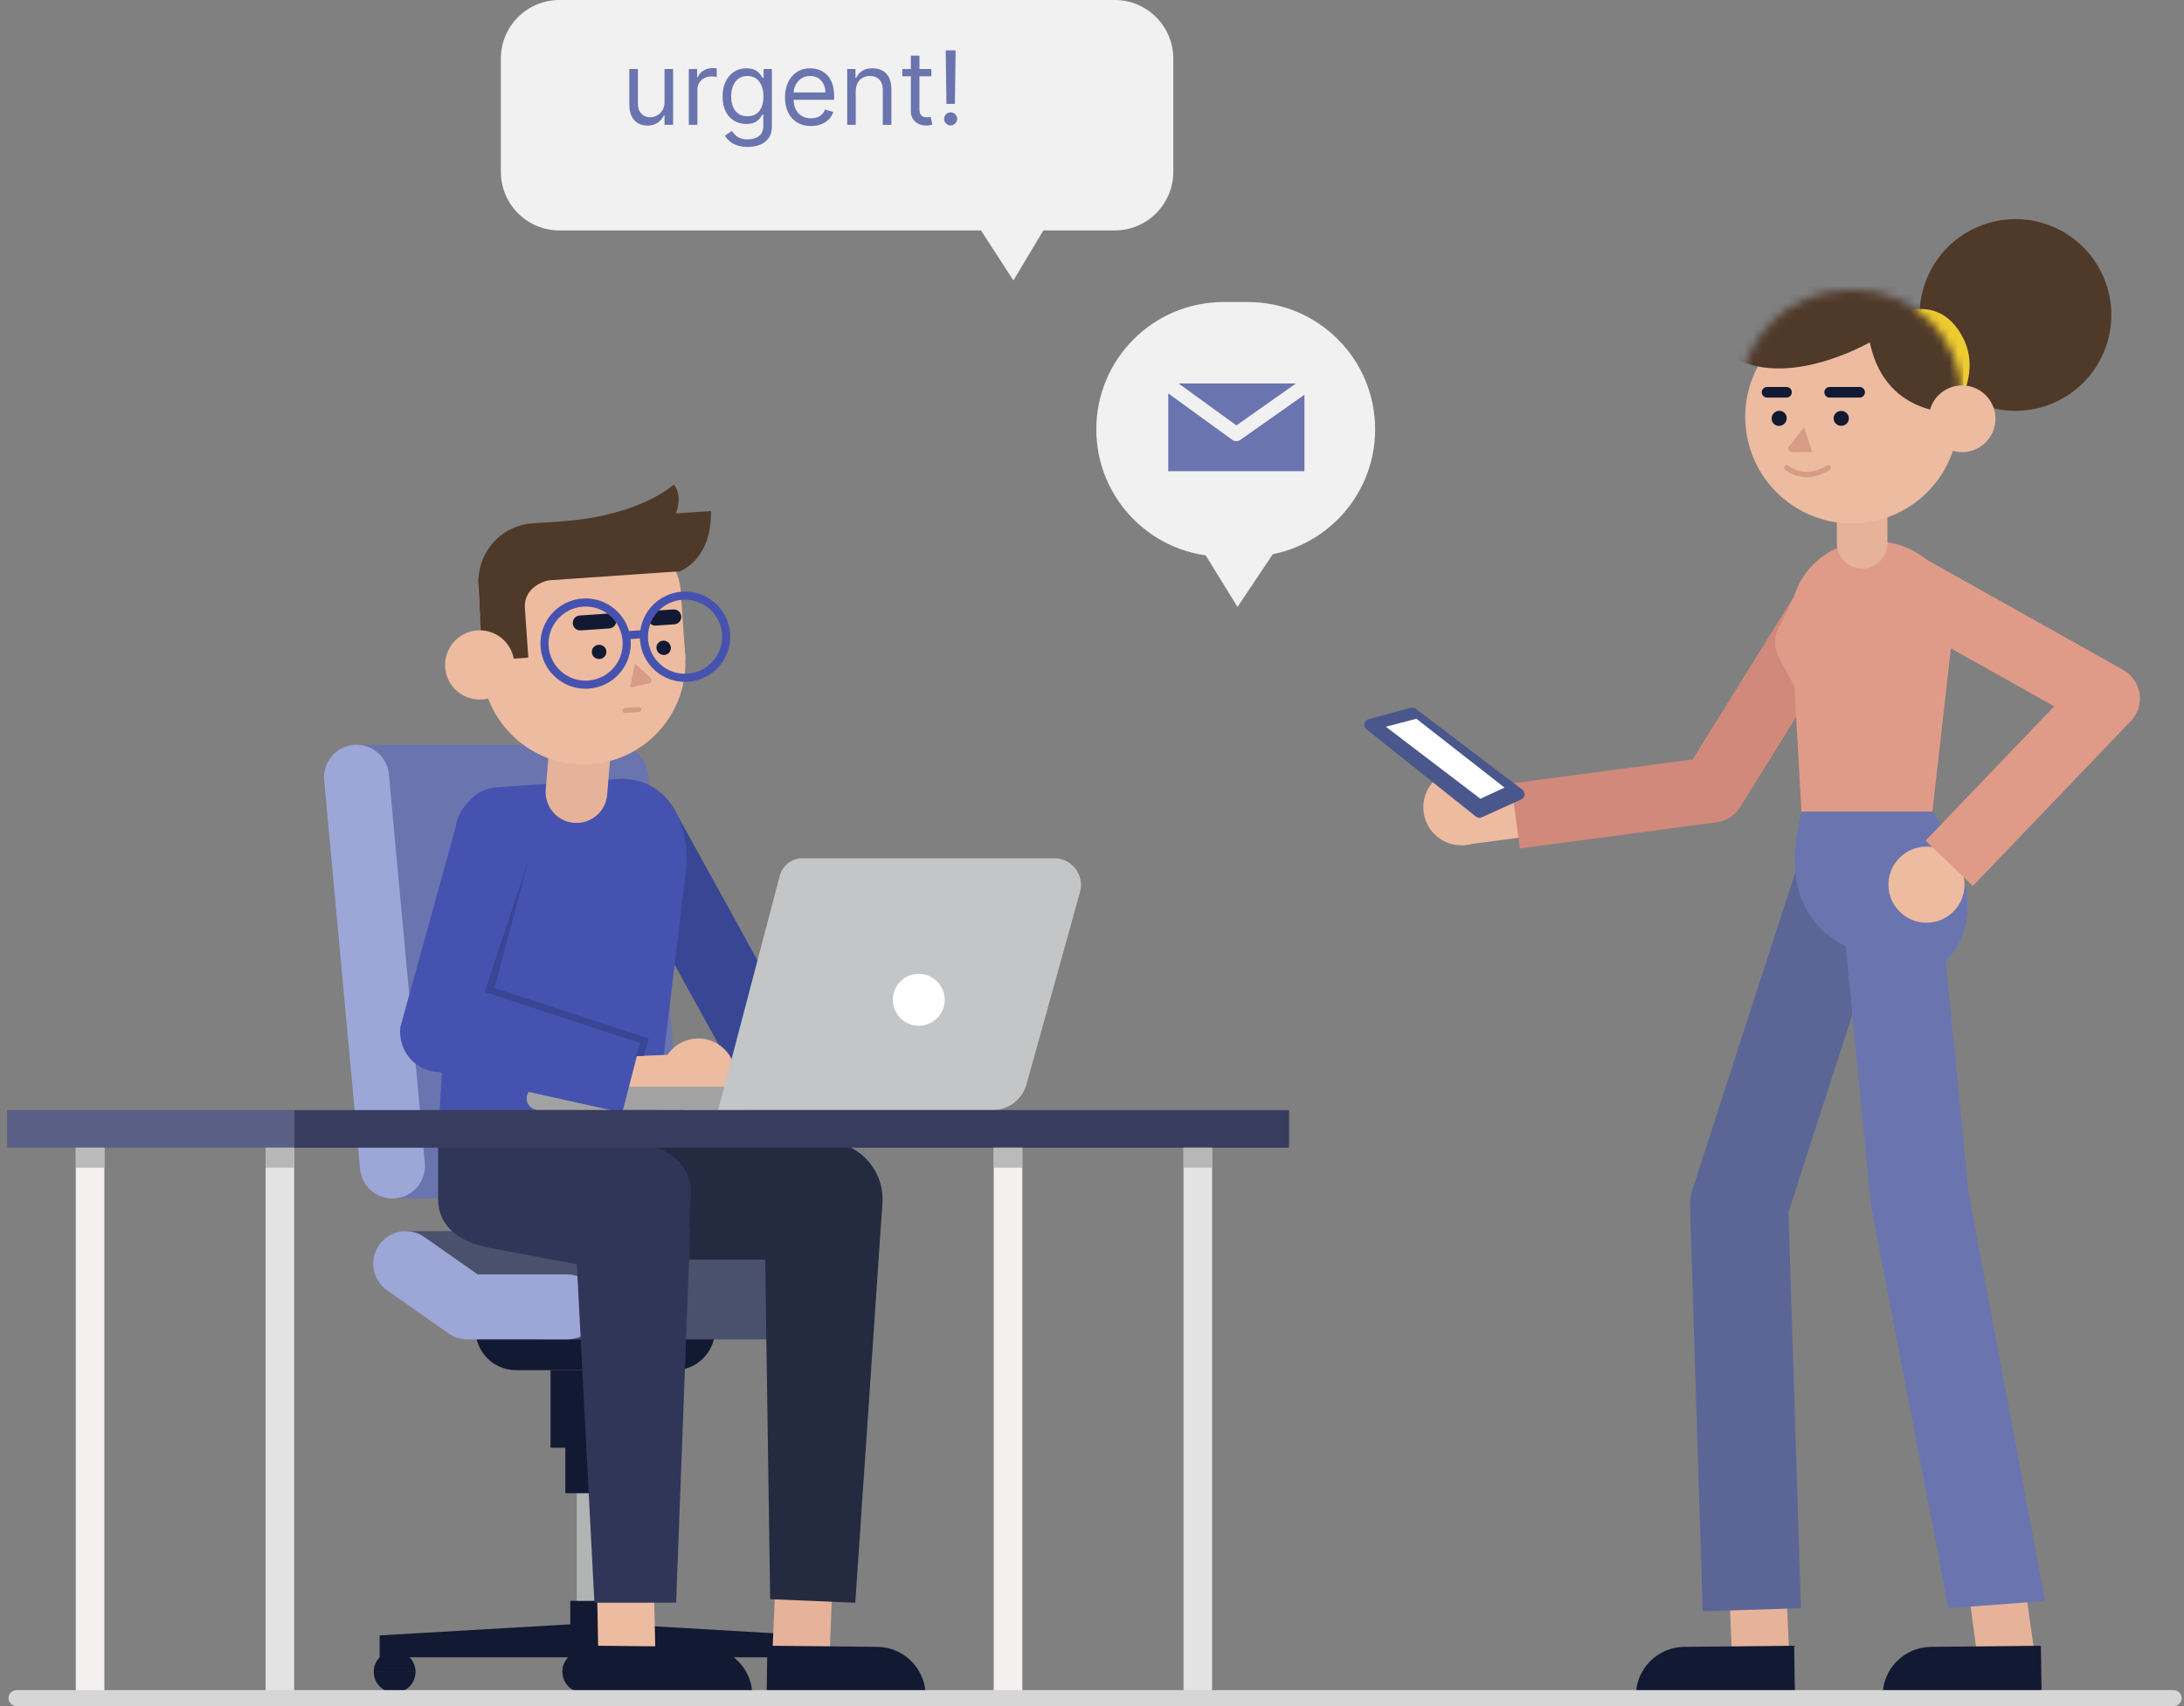 <svg width="256" height="200" viewBox="0 0 256 200" fill="none" xmlns="http://www.w3.org/2000/svg">
<rect x="0" y="0" width="256" height="200" fill="#808080" stroke="none"/>
<path fill-rule="evenodd" clip-rule="evenodd" d="M65.579 27.015H130.658C134.453 27.015 137.529 23.939 137.529 20.145V6.871C137.529 3.076 134.453 0 130.658 0H65.579C61.784 0 58.708 3.076 58.708 6.871V20.145C58.708 23.939 61.784 27.015 65.579 27.015Z" fill="#F1F1F1"/>
<path fill-rule="evenodd" clip-rule="evenodd" d="M123.246 25.427L118.789 32.877L113.959 25.427H123.246Z" fill="#F1F1F1"/>
<path d="M77.893 11.958V8.089H78.899V14.634H77.893V13.527H77.825C77.672 13.859 77.433 14.142 77.109 14.375C76.785 14.605 76.376 14.72 75.882 14.72C75.473 14.72 75.109 14.63 74.791 14.451C74.473 14.27 74.223 13.997 74.041 13.633C73.859 13.267 73.768 12.805 73.768 12.248V8.089H74.774V12.18C74.774 12.657 74.907 13.038 75.174 13.322C75.444 13.606 75.788 13.748 76.206 13.748C76.456 13.748 76.71 13.684 76.969 13.556C77.23 13.429 77.449 13.232 77.625 12.968C77.804 12.704 77.893 12.367 77.893 11.958ZM80.741 14.634V8.089H81.712V9.078H81.781C81.9 8.754 82.116 8.491 82.428 8.289C82.741 8.088 83.093 7.987 83.485 7.987C83.559 7.987 83.651 7.988 83.762 7.991C83.873 7.994 83.957 7.998 84.014 8.004V9.027C83.98 9.018 83.901 9.005 83.779 8.988C83.66 8.968 83.533 8.958 83.4 8.958C83.082 8.958 82.798 9.025 82.548 9.159C82.3 9.289 82.105 9.471 81.96 9.704C81.817 9.934 81.746 10.197 81.746 10.492V14.634H80.741ZM87.648 17.225C87.163 17.225 86.745 17.163 86.396 17.038C86.046 16.916 85.755 16.754 85.522 16.552C85.292 16.353 85.109 16.14 84.972 15.913L85.773 15.35C85.864 15.47 85.98 15.606 86.119 15.759C86.258 15.916 86.448 16.051 86.69 16.164C86.934 16.281 87.254 16.339 87.648 16.339C88.177 16.339 88.613 16.211 88.957 15.956C89.3 15.7 89.472 15.299 89.472 14.754V13.424H89.387C89.313 13.544 89.208 13.691 89.072 13.867C88.938 14.041 88.745 14.196 88.492 14.332C88.242 14.466 87.904 14.532 87.478 14.532C86.95 14.532 86.475 14.407 86.055 14.157C85.637 13.907 85.306 13.544 85.062 13.066C84.82 12.589 84.7 12.009 84.7 11.328C84.7 10.657 84.817 10.073 85.053 9.576C85.289 9.076 85.617 8.69 86.038 8.417C86.458 8.142 86.944 8.004 87.495 8.004C87.921 8.004 88.259 8.075 88.509 8.217C88.762 8.356 88.955 8.515 89.089 8.694C89.225 8.87 89.33 9.015 89.404 9.129H89.507V8.089H90.478V14.822C90.478 15.384 90.35 15.842 90.094 16.194C89.842 16.549 89.501 16.809 89.072 16.974C88.646 17.142 88.171 17.225 87.648 17.225ZM87.614 13.629C88.018 13.629 88.359 13.537 88.637 13.352C88.915 13.167 89.127 12.902 89.272 12.555C89.417 12.208 89.489 11.794 89.489 11.311C89.489 10.839 89.418 10.423 89.276 10.062C89.134 9.701 88.924 9.419 88.646 9.214C88.367 9.01 88.023 8.907 87.614 8.907C87.188 8.907 86.833 9.015 86.549 9.231C86.268 9.447 86.056 9.737 85.914 10.1C85.775 10.464 85.705 10.867 85.705 11.311C85.705 11.765 85.776 12.167 85.918 12.517C86.063 12.863 86.276 13.136 86.558 13.335C86.842 13.531 87.194 13.629 87.614 13.629ZM95.063 14.771C94.433 14.771 93.889 14.632 93.431 14.353C92.977 14.072 92.626 13.68 92.379 13.177C92.134 12.671 92.012 12.083 92.012 11.413C92.012 10.742 92.134 10.152 92.379 9.64C92.626 9.126 92.969 8.725 93.41 8.438C93.853 8.149 94.37 8.004 94.961 8.004C95.302 8.004 95.639 8.061 95.971 8.174C96.303 8.288 96.606 8.473 96.879 8.728C97.151 8.981 97.369 9.316 97.531 9.734C97.692 10.152 97.773 10.666 97.773 11.277V11.703H92.728V10.833H96.751C96.751 10.464 96.677 10.134 96.529 9.845C96.384 9.555 96.177 9.326 95.907 9.159C95.64 8.991 95.325 8.907 94.961 8.907C94.56 8.907 94.214 9.007 93.921 9.206C93.632 9.402 93.408 9.657 93.252 9.973C93.096 10.288 93.018 10.626 93.018 10.987V11.566C93.018 12.061 93.103 12.48 93.273 12.823C93.447 13.164 93.687 13.424 93.994 13.603C94.3 13.779 94.657 13.867 95.063 13.867C95.328 13.867 95.566 13.831 95.779 13.757C95.995 13.68 96.181 13.566 96.337 13.416C96.494 13.262 96.614 13.072 96.7 12.845L97.671 13.117C97.569 13.447 97.397 13.737 97.156 13.987C96.914 14.234 96.616 14.427 96.261 14.566C95.906 14.703 95.507 14.771 95.063 14.771ZM100.309 10.697V14.634H99.303V8.089H100.275V9.112H100.36C100.514 8.779 100.747 8.512 101.059 8.311C101.372 8.106 101.775 8.004 102.269 8.004C102.712 8.004 103.1 8.095 103.433 8.277C103.765 8.456 104.023 8.728 104.208 9.095C104.393 9.458 104.485 9.919 104.485 10.475V14.634H103.479V10.544C103.479 10.029 103.346 9.629 103.079 9.342C102.812 9.052 102.445 8.907 101.979 8.907C101.658 8.907 101.372 8.977 101.119 9.116C100.869 9.255 100.671 9.458 100.526 9.725C100.381 9.992 100.309 10.316 100.309 10.697ZM109.169 8.089V8.941H105.777V8.089H109.169ZM106.766 6.521H107.772V12.759C107.772 13.044 107.813 13.257 107.895 13.399C107.981 13.538 108.088 13.632 108.219 13.68C108.353 13.725 108.493 13.748 108.641 13.748C108.752 13.748 108.843 13.742 108.914 13.731C108.985 13.717 109.042 13.706 109.084 13.697L109.289 14.6C109.221 14.626 109.125 14.652 109.003 14.677C108.881 14.706 108.726 14.72 108.539 14.72C108.255 14.72 107.976 14.659 107.704 14.537C107.434 14.414 107.209 14.228 107.03 13.978C106.854 13.728 106.766 13.413 106.766 13.032V6.521ZM112.012 5.907L111.927 12.18H110.938L110.853 5.907H112.012ZM111.432 14.703C111.222 14.703 111.042 14.627 110.891 14.477C110.74 14.326 110.665 14.146 110.665 13.936C110.665 13.725 110.74 13.545 110.891 13.395C111.042 13.244 111.222 13.169 111.432 13.169C111.642 13.169 111.823 13.244 111.973 13.395C112.124 13.545 112.199 13.725 112.199 13.936C112.199 14.075 112.164 14.203 112.093 14.319C112.025 14.436 111.932 14.529 111.816 14.6C111.702 14.669 111.574 14.703 111.432 14.703Z" fill="#6A74AF"/>
<path fill-rule="evenodd" clip-rule="evenodd" d="M146.267 65.249H143.427C135.186 65.249 128.505 58.568 128.505 50.327C128.505 42.086 135.186 35.405 143.427 35.405H146.267C154.508 35.405 161.189 42.086 161.189 50.327C161.189 58.568 154.507 65.249 146.267 65.249Z" fill="#F1F1F1"/>
<path fill-rule="evenodd" clip-rule="evenodd" d="M139.912 62.808L145.057 71.151L150.63 62.808H139.912Z" fill="#F1F1F1"/>
<path d="M151.898 44.955H138.158L144.927 49.867L151.898 44.955Z" fill="#6A74AF"/>
<path d="M144.919 51.712C144.749 51.712 144.578 51.66 144.433 51.555L136.938 46.117V55.233H152.902V46.272L145.396 51.561C145.253 51.662 145.087 51.712 144.919 51.712Z" fill="#6A74AF"/>
<path d="M171.297 99.095C173.761 99.095 175.759 97.097 175.759 94.633C175.759 92.169 173.761 90.171 171.297 90.171C168.833 90.171 166.835 92.169 166.835 94.633C166.835 97.097 168.833 99.095 171.297 99.095Z" fill="#EDBBA0"/>
<path d="M171.297 99.096L188.312 96.825L187.765 91.949L172.166 94.126L171.297 99.096Z" fill="#EDBBA0"/>
<path d="M209.833 195.756C209.743 195.251 209.244 182.677 209.244 182.677L202.569 182.774L203.075 195.862L209.833 195.756Z" fill="#E6B29A"/>
<path d="M191.755 198.83L210.388 198.641L210.305 192.923L197.439 193.053C194.274 193.079 191.729 195.665 191.755 198.83Z" fill="#121932"/>
<path d="M238.752 195.756C238.663 195.251 236.922 182.677 236.922 182.677L230.247 182.774L231.995 195.862L238.752 195.756Z" fill="#E6B29A"/>
<path d="M220.674 198.83L239.306 198.641L239.223 192.923L226.357 193.053C223.193 193.079 220.648 195.665 220.674 198.83Z" fill="#121932"/>
<path d="M199.588 188.879L198.098 141.428C198.077 140.766 198.172 140.106 198.375 139.475L211.097 100.215L222.051 103.765L209.638 142.072L211.097 188.523L199.588 188.879Z" fill="#5B6697"/>
<path d="M178.15 99.457L177.139 91.847L198.408 89.022L211.602 67.785L218.122 71.836L203.971 94.614C203.364 95.589 202.355 96.242 201.216 96.393L178.15 99.457Z" fill="#D1897C"/>
<path d="M226.505 95.147H211.164L209.885 72.606C209.885 67.567 213.97 63.482 219.009 63.482H219.939C224.978 63.482 229.064 67.567 229.064 72.606L226.505 95.147Z" fill="#E09B88"/>
<path d="M246.615 41.246C249.002 35.519 246.295 28.941 240.569 26.554C234.842 24.166 228.264 26.873 225.877 32.6C223.489 38.327 226.196 44.904 231.923 47.292C237.65 49.679 244.227 46.972 246.615 41.246Z" fill="#4F3929"/>
<path d="M224.074 36.364C224.074 36.364 227.883 35.173 230.142 39.683C232.4 44.193 228.681 48.856 228.681 48.856L224.074 36.364Z" fill="#EECB31"/>
<path d="M218.273 66.646C216.637 66.646 215.31 65.32 215.31 63.683V54.636H221.236V63.683C221.236 65.32 219.909 66.646 218.273 66.646Z" fill="#E6B29A"/>
<path d="M229.452 47.172C230.385 54.011 225.598 60.313 218.759 61.247C211.92 62.181 205.618 57.393 204.685 50.554C203.75 43.715 208.538 37.413 215.377 36.48C222.217 35.546 228.518 40.333 229.452 47.172Z" fill="#EDBBA0"/>
<path d="M209.18 48.408C209.52 48.749 209.513 49.309 209.163 49.658C208.813 50.008 208.254 50.015 207.913 49.675C207.572 49.335 207.581 48.775 207.93 48.425C208.28 48.076 208.839 48.068 209.18 48.408Z" fill="#121932"/>
<path d="M216.718 49.042C216.718 49.524 216.317 49.914 215.822 49.914C215.328 49.914 214.927 49.524 214.927 49.042C214.927 48.56 215.328 48.17 215.822 48.17C216.317 48.17 216.718 48.56 216.718 49.042Z" fill="#121932"/>
<path d="M217.979 46.607H214.462C214.119 46.607 213.841 46.329 213.841 45.986C213.841 45.642 214.119 45.364 214.462 45.364H217.979C218.322 45.364 218.6 45.643 218.6 45.986C218.6 46.329 218.322 46.607 217.979 46.607Z" fill="#121932"/>
<path d="M209.409 46.607H207.129C206.786 46.607 206.508 46.329 206.508 45.986C206.508 45.642 206.787 45.364 207.129 45.364H209.409C209.752 45.364 210.03 45.643 210.03 45.986C210.03 46.329 209.752 46.607 209.409 46.607Z" fill="#121932"/>
<path d="M211.459 50.102L209.694 52.345C209.482 52.614 209.681 53.001 210.028 52.998L212.415 52.976L211.459 50.102Z" fill="#D69C85"/>
<path d="M211.8 55.937C210.249 55.937 209.249 55.084 209.233 55.072C209.103 54.957 209.09 54.759 209.204 54.629C209.317 54.499 209.515 54.485 209.647 54.597C209.723 54.664 211.554 56.199 214.127 54.57C214.272 54.476 214.468 54.519 214.561 54.667C214.654 54.813 214.611 55.007 214.464 55.1C213.476 55.727 212.571 55.937 211.8 55.937Z" fill="#D69C85"/>
<mask id="mask0_67_373" style="mask-type:luminance" maskUnits="userSpaceOnUse" x="203" y="34" width="28" height="28">
<path d="M230.093 48.371C230.06 48.128 230.004 47.894 229.959 47.656V46.586C229.959 39.647 224.333 34.021 217.394 34.021H216.74C209.652 34.021 203.906 39.767 203.906 46.855V50.615L203.916 48.729C203.931 49.165 203.968 49.604 204.028 50.044C205.011 57.242 211.643 62.28 218.84 61.297C226.038 60.314 231.076 55.569 230.093 48.371Z" fill="white"/>
</mask>
<g mask="url(#mask0_67_373)">
<path d="M230.093 48.371C230.093 48.371 221.11 49.421 219.168 40.128C219.168 40.128 208.4 46.388 201.876 41.015C195.188 35.506 210.024 28.921 210.024 28.921L230.215 30.36L230.093 48.371Z" fill="#4F3929"/>
</g>
<path d="M233.339 47.07C234.456 48.919 233.862 51.325 232.013 52.441C230.163 53.559 227.758 52.965 226.641 51.116C225.524 49.266 226.117 46.861 227.967 45.744C229.817 44.628 232.222 45.221 233.339 47.07Z" fill="#EDBBA0"/>
<path d="M226.505 95.147C226.505 95.147 234.701 106.058 228.016 112.748C228.016 112.748 206.031 115.321 211.164 95.147H226.505Z" fill="#6A74AF"/>
<path d="M228.402 188.528L219.364 141.591C219.333 141.425 219.309 141.258 219.293 141.09L215.914 106.531L227.373 105.41L230.728 139.718L239.719 187.672L228.402 188.528Z" fill="#6A74AF"/>
<path d="M211.806 67.005L208.492 73.573C207.908 74.715 207.926 76.012 208.541 77.142L213.118 85.54L211.806 67.005Z" fill="#E09B88"/>
<path d="M225.816 108.168C228.28 108.168 230.278 106.17 230.278 103.706C230.278 101.242 228.28 99.244 225.816 99.244C223.352 99.244 221.354 101.242 221.354 103.706C221.354 106.17 223.352 108.168 225.816 108.168Z" fill="#EDBBA0"/>
<path d="M231.249 103.859L225.705 98.548L240.79 82.799L219.447 70.826L223.203 64.131L248.867 78.528C249.902 79.109 250.611 80.136 250.786 81.31C250.96 82.483 250.582 83.673 249.761 84.53L231.249 103.859Z" fill="#E09B88"/>
<path d="M160.422 84.307L165.355 82.968C165.554 82.914 165.768 82.954 165.935 83.076L178.426 92.552C178.845 92.859 178.778 93.504 178.305 93.718L173.694 95.807C173.466 95.91 173.2 95.88 173 95.727L160.187 85.501C159.741 85.159 159.88 84.454 160.422 84.307Z" fill="#4A578C"/>
<path d="M162.443 85.191L173.528 93.635L176.356 92.328L166.024 84.254L162.443 85.191Z" fill="white"/>
<path d="M58.507 137.863H56.282V145.628H58.507V137.863Z" fill="#3E3A39"/>
<path fill-rule="evenodd" clip-rule="evenodd" d="M68.376 198.434C69.726 198.434 70.827 197.334 70.827 195.984C70.827 194.634 69.726 193.533 68.376 193.533C67.027 193.533 65.926 194.634 65.926 195.984C65.926 197.334 67.027 198.434 68.376 198.434Z" fill="#121932"/>
<path fill-rule="evenodd" clip-rule="evenodd" d="M93.848 198.434C95.198 198.434 96.299 197.334 96.299 195.984C96.299 194.634 95.198 193.533 93.848 193.533C92.499 193.533 91.398 194.634 91.398 195.984C91.398 197.334 92.499 198.434 93.848 198.434Z" fill="#121932"/>
<path d="M71.928 172.965H67.601V189.743H71.928V172.965Z" fill="#B2B3B3"/>
<path fill-rule="evenodd" clip-rule="evenodd" d="M66.846 187.664H72.683V190.412L95.03 191.711V194.278H72.683H70.944H68.584H44.498V191.711L66.846 190.412V187.664Z" fill="#121932"/>
<path d="M73.262 168.43H66.267V175.044H73.262V168.43Z" fill="#121932"/>
<path d="M74.991 160.616H64.536V169.71H74.991V160.616Z" fill="#121932"/>
<path fill-rule="evenodd" clip-rule="evenodd" d="M60.47 160.616H79.084C81.693 160.616 83.808 158.501 83.808 155.892H55.745C55.745 158.501 57.86 160.616 60.47 160.616Z" fill="#121932"/>
<path d="M43.807 195.984C43.807 197.334 44.908 198.434 46.258 198.434C47.607 198.434 48.708 197.334 48.708 195.984H43.807Z" fill="#121932"/>
<path d="M46.258 193.533C44.908 193.533 43.807 194.634 43.807 195.984H48.708C48.708 194.634 47.607 193.533 46.258 193.533Z" fill="#121932"/>
<path d="M68.376 193.533C67.027 193.533 65.926 194.634 65.926 195.984H70.827C70.827 194.634 69.726 193.533 68.376 193.533Z" fill="#121932"/>
<path d="M93.848 193.533C92.499 193.533 91.398 194.634 91.398 195.984H96.299C96.299 194.634 95.198 193.533 93.848 193.533Z" fill="#121932"/>
<path d="M47.358 144.322H84.195C85.278 144.322 86.333 144.668 87.206 145.31L96.839 152.393L54.793 153.205L47.358 144.322Z" fill="#4A516C"/>
<path d="M41.44 87.322H71.823L76.731 140.483H45.994L41.44 87.322Z" fill="#6A74AF"/>
<path d="M92.152 157.015H63.999C61.894 157.015 60.188 155.309 60.188 153.204C60.188 151.099 61.894 149.394 63.999 149.394H92.152C94.256 149.394 95.963 151.1 95.963 153.204C95.963 155.309 94.256 157.015 92.152 157.015Z" fill="#4A516C"/>
<path d="M66.471 157.015H54.79C54.007 157.015 53.243 156.774 52.602 156.325L45.368 151.253C43.645 150.045 43.228 147.669 44.436 145.945C45.643 144.221 48.02 143.805 49.743 145.013L55.992 149.394H66.47C68.575 149.394 70.281 151.101 70.281 153.205C70.281 155.309 68.575 157.015 66.471 157.015Z" fill="#9CA6D7"/>
<path d="M45.994 140.499C44.048 140.499 42.387 139.015 42.205 137.039L37.997 91.466C37.803 89.371 39.345 87.515 41.441 87.322C43.52 87.124 45.392 88.67 45.585 90.766L49.793 136.338C49.986 138.434 48.444 140.29 46.349 140.483C46.23 140.494 46.112 140.499 45.994 140.499Z" fill="#9CA6D7"/>
<path d="M76.376 140.499C74.43 140.499 72.769 139.015 72.586 137.039L69.889 91.466C69.695 89.371 69.728 87.516 71.823 87.322C73.905 87.124 75.773 88.67 75.968 90.766L80.174 136.338C80.368 138.434 78.826 140.289 76.731 140.483C76.612 140.494 76.494 140.499 76.376 140.499Z" fill="#6A74AF"/>
<path d="M90.418 195.756C90.508 195.251 91.007 182.677 91.007 182.677L97.682 182.774L97.176 195.862L90.418 195.756Z" fill="#E6B29A"/>
<path d="M108.497 198.83L89.864 198.641L89.947 192.923L102.813 193.053C105.978 193.079 108.522 195.665 108.497 198.83Z" fill="#121932"/>
<path d="M97.083 133.817C96.954 133.809 96.826 133.805 96.699 133.804L96.514 133.805H76.722V147.659H89.695L90.274 187.463L100.253 187.882L103.436 140.98C103.66 137.247 100.815 134.04 97.083 133.817Z" fill="#242A40"/>
<path d="M90.716 126.956C91.506 126.7 92.236 126.23 92.815 125.554C94.494 123.596 94.268 120.647 92.309 118.968L78.996 94.817C77.035 93.137 74.088 93.366 72.41 95.323C70.732 97.281 70.958 100.23 72.916 101.909L86.23 126.06C87.513 127.159 89.22 127.442 90.716 126.956Z" fill="#394694"/>
<path d="M72.806 91.295L58.589 92.268C55.71 92.268 53.421 94.839 53.581 97.894L51.354 132.865L76.721 132.683L80.422 101.919C80.444 101.79 80.46 101.658 80.466 101.528C80.725 95.974 78.064 91.295 72.806 91.295Z" fill="#4652B0"/>
<path d="M70.114 195.756C70.204 195.251 69.894 182.677 69.894 182.677L76.569 182.774L76.871 195.862L70.114 195.756Z" fill="#EDBBA0"/>
<path d="M88.192 198.83L69.56 198.641L69.643 192.923L82.509 193.053C85.673 193.079 88.218 195.665 88.192 198.83Z" fill="#121932"/>
<path d="M85.776 124.186C84.718 122.019 82.103 121.121 79.937 122.18C79.226 122.527 78.655 123.044 78.241 123.656L71.733 123.91L69.44 128.226L78.594 129.002C79.862 130.43 81.97 130.905 83.771 130.025C85.937 128.967 86.835 126.352 85.776 124.186Z" fill="#EDBBA0"/>
<path d="M80.974 139.688C81.028 136.669 78.234 134.196 74.771 134.196H51.354V140.578C51.354 143.794 53.868 145.746 58.032 146.4L67.615 148.204L69.674 187.88H79.253L80.907 144.001L80.775 143.965L80.974 139.688Z" fill="#303658"/>
<path d="M63.099 130.132H87.375V127.394H63.099C62.343 127.394 61.73 128.007 61.73 128.763C61.729 129.519 62.343 130.132 63.099 130.132Z" fill="#A2A2A2"/>
<path d="M84.179 130.132H116.346C118.199 130.132 119.825 128.897 120.322 127.112L126.595 104.577C127.149 102.585 125.651 100.613 123.583 100.613H94.038C92.802 100.613 91.72 101.446 91.406 102.643L84.179 130.132Z" fill="#C3C5C7"/>
<path d="M104.651 117.198C104.651 118.879 106.013 120.241 107.694 120.241C109.375 120.241 110.737 118.879 110.737 117.198C110.737 115.518 109.375 114.155 107.694 114.155C106.013 114.155 104.651 115.518 104.651 117.198Z" fill="white"/>
<path d="M72.935 130.434L75.052 122.263L56.819 116.289L62.675 98.118C62.98 95.527 61.151 93.177 58.589 92.869C56.027 92.561 53.704 94.411 53.399 97.002L46.928 120.398C46.772 121.729 47.182 123.065 48.057 124.073C48.932 125.08 50.189 125.665 51.515 125.68L72.935 130.434Z" fill="#4652B0"/>
<path d="M34.481 134.539L151.1 134.539V130.127H34.481V134.539Z" fill="#383C5F"/>
<path d="M0.835 134.539H34.481V130.127H0.835V134.539Z" fill="#595F85"/>
<path d="M67.28 96.459C65.29 96.297 63.808 94.552 63.97 92.562L64.748 83.023L71.954 83.61L71.177 93.149C71.015 95.139 69.27 96.621 67.28 96.459Z" fill="#E6B29A"/>
<path d="M138.726 198.83H142.077V134.54H138.726V198.83Z" fill="#E3E3E3"/>
<path d="M116.48 198.83H119.831L119.831 134.54H116.48L116.48 198.83Z" fill="#F3F0EF"/>
<path d="M31.13 198.83H34.481L34.481 134.54H31.13L31.13 198.83Z" fill="#E3E3E3"/>
<path d="M8.885 198.83H12.236L12.236 134.54H8.885L8.885 198.83Z" fill="#F3F0EF"/>
<path opacity="0.8" d="M8.885 136.884H12.236V134.54H8.885V136.884Z" fill="#ACACAC"/>
<path opacity="0.8" d="M31.13 136.884H34.481V134.54H31.13V136.884Z" fill="#ACACAC"/>
<path opacity="0.8" d="M116.48 136.884H119.831V134.54H116.48V136.884Z" fill="#ACACAC"/>
<path opacity="0.8" d="M138.726 136.884H142.077V134.54H138.726V136.884Z" fill="#ACACAC"/>
<path d="M61.21 63.492L72.243 62.73C76.144 62.461 79.526 65.406 79.796 69.307L80.346 77.273L56.749 78.903L56.091 69.372C55.881 66.335 58.172 63.702 61.21 63.492Z" fill="#EDBBA0"/>
<path d="M56.486 76.879C56.046 83.46 61.024 89.151 67.605 89.591C74.186 90.031 79.878 85.053 80.317 78.472C80.757 71.891 75.779 66.2 69.198 65.76C62.617 65.32 56.926 70.298 56.486 76.879Z" fill="#EDBBA0"/>
<path d="M77.147 75.378C76.845 75.725 76.889 76.257 77.245 76.568C77.602 76.878 78.135 76.849 78.437 76.502C78.74 76.155 78.696 75.621 78.339 75.312C77.983 75.001 77.45 75.031 77.147 75.378Z" fill="#121932"/>
<path d="M69.371 76.478C69.402 76.937 69.81 77.283 70.281 77.25C70.753 77.218 71.109 76.819 71.078 76.36C71.047 75.901 70.639 75.555 70.167 75.588C69.695 75.621 69.338 76.019 69.371 76.478Z" fill="#121932"/>
<path d="M68.009 73.902C67.553 73.902 67.169 73.549 67.137 73.088C67.104 72.606 67.467 72.189 67.949 72.155L71.301 71.924C71.788 71.893 72.2 72.255 72.233 72.736C72.266 73.218 71.902 73.635 71.421 73.669L68.069 73.9C68.049 73.901 68.028 73.902 68.009 73.902Z" fill="#121932"/>
<path d="M76.811 73.339C76.355 73.339 75.971 72.986 75.939 72.525C75.906 72.043 76.269 71.625 76.751 71.592L78.924 71.442C79.425 71.418 79.823 71.773 79.857 72.254C79.89 72.736 79.527 73.153 79.045 73.186L76.872 73.337C76.851 73.337 76.83 73.339 76.811 73.339Z" fill="#121932"/>
<path d="M74.419 77.762L76.241 79.459C76.473 79.689 76.33 80.079 76.001 80.118L73.852 80.599L74.419 77.762Z" fill="#D69C85"/>
<path d="M73.276 83.584L74.906 83.471C75.067 83.46 75.187 83.321 75.177 83.161C75.166 83 75.026 82.879 74.866 82.89L73.236 83.003C73.076 83.014 72.955 83.153 72.966 83.314C72.976 83.474 73.115 83.594 73.276 83.584Z" fill="#D69C85"/>
<path d="M79.215 60.189C79.215 60.189 80.114 58.202 78.98 56.799C78.98 56.799 75.106 60.473 65.802 61.116L62.411 61.35C58.922 61.59 56.235 64.425 56.092 67.838L56.047 67.838L56.536 77.461L61.926 77.089L61.526 71.306C61.34 68.607 64.293 68.032 64.293 68.032L79.683 66.969C79.683 66.969 83.444 65.673 83.342 59.904L79.215 60.189Z" fill="#4F3929"/>
<path d="M52.267 77.068C51.78 79.256 53.159 81.424 55.347 81.911C57.535 82.397 59.703 81.019 60.19 78.831C60.677 76.643 59.298 74.475 57.111 73.988C54.923 73.502 52.754 74.88 52.267 77.068Z" fill="#EDBBA0"/>
<path d="M68.64 80.74C65.885 80.74 63.554 78.6 63.361 75.811C63.16 72.899 65.366 70.366 68.278 70.164C69.692 70.066 71.053 70.524 72.119 71.452C73.186 72.382 73.827 73.67 73.924 75.081C74.125 77.992 71.92 80.525 69.008 80.727C68.885 80.736 68.761 80.74 68.64 80.74ZM64.307 75.745C64.473 78.135 66.551 79.946 68.942 79.78C71.332 79.615 73.141 77.536 72.976 75.147C72.896 73.989 72.37 72.932 71.495 72.169C70.62 71.407 69.505 71.034 68.343 71.112C65.953 71.276 64.143 73.356 64.307 75.745Z" fill="#4652B0"/>
<path d="M80.291 79.934C79.014 79.934 77.795 79.479 76.823 78.633C75.756 77.703 75.116 76.415 75.018 75.004C74.816 72.093 77.023 69.56 79.935 69.359C82.838 69.151 85.379 71.363 85.581 74.275C85.783 77.187 83.576 79.72 80.664 79.922C80.539 79.93 80.415 79.934 80.291 79.934ZM80.302 70.295C80.202 70.295 80.102 70.299 80 70.306C77.611 70.472 75.8 72.55 75.965 74.94C76.046 76.098 76.571 77.155 77.446 77.917C78.321 78.679 79.435 79.05 80.599 78.974C81.757 78.894 82.814 78.368 83.576 77.493C84.338 76.618 84.713 75.498 84.633 74.34C84.475 72.052 82.562 70.295 80.302 70.295Z" fill="#4652B0"/>
<path d="M75.417 73.86L73.375 74.001L73.441 74.948L75.482 74.807L75.417 73.86Z" fill="#4652B0"/>
<path d="M75.274 121.499L57.973 115.817L62.013 100.613L56.819 116.289L75.036 122.258L74.552 123.8L75.475 123.764L76.049 121.736L75.274 121.499Z" fill="#394694"/>
<path d="M254.792 200H1.937C1.419 200 1 199.58 1 199.063C1 198.546 1.419 198.126 1.937 198.126H254.793C255.31 198.126 255.729 198.545 255.729 199.063C255.729 199.58 255.31 200 254.792 200Z" fill="#D6D6D6"/>
</svg>
